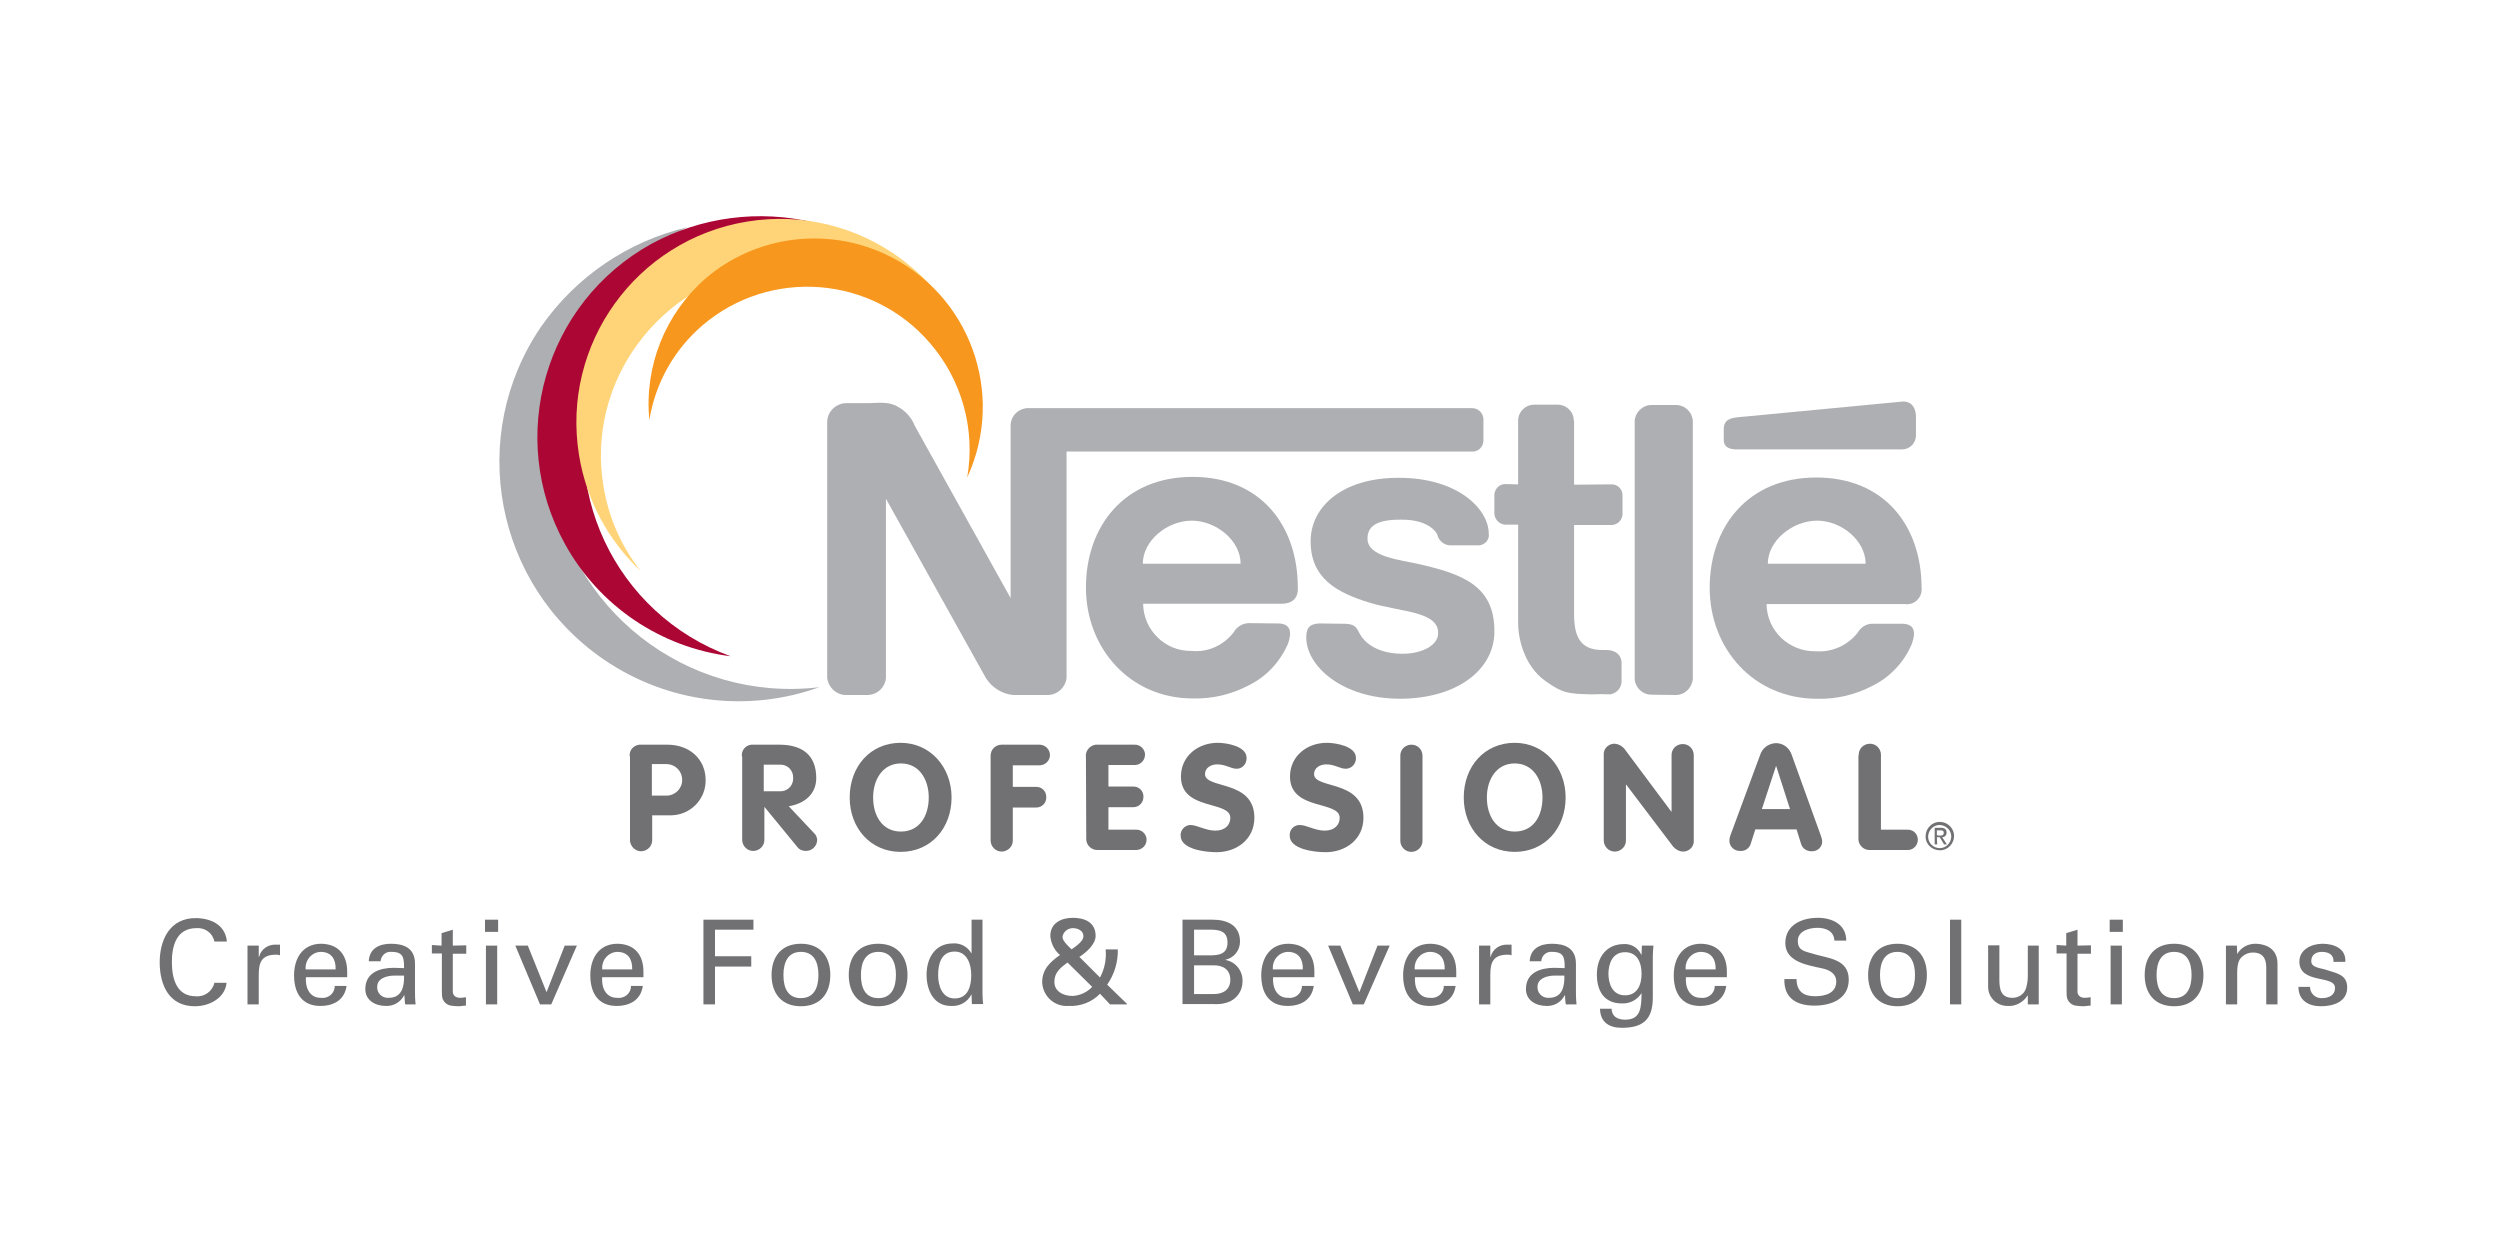 <svg enable-background="new 0 0 800 400" viewBox="0 0 800 400" xmlns="http://www.w3.org/2000/svg"><g fill="#717073"><path d="m68.6 301.3c-.5-2.7-3-4.5-5.7-4.3-6.7 0-7.9 6.1-7.9 10.9 0 5.6 1.7 10.9 7.6 10.9 2.8.3 5.4-1.6 6-4.3h3.9c-.4 4.5-5 7.5-10.2 7.5-8 0-11.2-6.5-11.2-14.1 0-6.6 2.9-14.4 12-14.1 5.2.2 9.1 2.7 9.5 7.5z"/><path d="m82.8 321.4h-3.6v-18.8h3.6v3.6h.1c.6-2.5 3-4.1 5.5-3.9h1.2v3.4c-.5-.2-1-.2-1.5-.2-4.5.1-5.3 2.6-5.3 6.5z"/><path d="m107.4 310.2c.1-3.2-1.3-5.6-4.8-5.6-2.8.1-4.9 2.5-4.8 5.2v.4zm-9.5 2.4c-.3 3.3 1.1 6.7 4.7 6.7 2.2.3 4.2-1.1 4.5-3.3 0-.2 0-.4 0-.5h3.8c-.6 4.3-3.9 6.4-8.4 6.4-6 0-8.4-4.3-8.4-9.8s2.8-10.1 8.7-10.1c5.6.1 8.3 3.7 8.3 8.9v1.8h-13.2z"/><path d="m125.8 312.2c-2.2.1-5.1.9-5.1 3.6-.1 1.8 1.3 3.4 3.2 3.5h.5c4.2 0 5-3.6 4.9-7.1zm3.5-2.4c0-3.3-.2-5.2-4-5.2-1.8-.2-3.3 1.1-3.5 2.9v.1h-3.8c.2-4.1 3.4-5.6 7.1-5.6 3.9 0 7.7 1.2 7.7 6.4v9c0 .8 0 2.4.2 4h-2.4c-.3 0-1 .2-1-.3-.1-.9-.1-1.7-.2-2.6h-.1c-1.1 2.2-3.4 3.5-5.8 3.4-3.3 0-6.6-1.7-6.6-5.4 0-5.3 4.7-6.8 9.1-6.8z"/><path d="m141.3 302.6v-4l3.6-1.1v5.1l4.3-.1v2.7h-4.3v12.1c0 1.3 1 2 2.3 2 .6 0 1.3-.1 1.9-.2v2.7c-.8 0-1.6.2-2.4.2s-1.6-.1-2.4-.2-1.6-.6-2.1-1.2c-.6-.9-.8-1-.8-3.5v-12h-3.2v-2.7z"/><path d="m155.5 302.6h3.6v18.8h-3.6zm-.3-8.3h4.2v3.9h-4.2z"/><path d="m172.8 321.4-7.9-18.8h4l6 14.9 5.8-14.9h3.9l-8.2 18.8z"/><path d="m202.3 310.2c.1-3.2-1.3-5.6-4.8-5.6-2.8.1-4.9 2.5-4.8 5.2v.4zm-9.6 2.4c-.3 3.3 1.1 6.7 4.7 6.7 2.2.3 4.2-1.1 4.5-3.3 0-.2 0-.4 0-.5h3.8c-.6 4.3-3.9 6.4-8.4 6.4-6 0-8.4-4.3-8.4-9.8s2.8-10.1 8.7-10.1c5.6.1 8.3 3.7 8.3 8.9v1.8h-13.2z"/><path d="m225.1 321.4v-27.1h16v3.2h-12.3v8.5h11.6v3.3h-11.6v12.1z"/><path d="m256.3 319.4c4.2 0 5.6-3.4 5.6-7.4s-1.4-7.4-5.6-7.4-5.6 3.4-5.6 7.4 1.3 7.4 5.6 7.4m9.4-7.4c0 5.9-3.2 10-9.4 10s-9.4-4.1-9.4-10 3.2-10 9.4-10 9.4 4.1 9.4 10"/><path d="m281.1 319.4c4.2 0 5.6-3.4 5.6-7.4s-1.4-7.4-5.6-7.4-5.6 3.4-5.6 7.4 1.3 7.4 5.6 7.4m9.3-7.4c0 5.9-3.2 10-9.4 10s-9.4-4.1-9.4-10 3.2-10 9.4-10 9.4 4.1 9.4 10"/><path d="m305.5 319.5c4.3 0 5.3-4 5.3-7.5 0-3.4-1.3-7.5-5.3-7.5-4.3 0-5.3 3.9-5.3 7.5 0 3.5 1.3 7.5 5.3 7.5m5.3-25.2h3.6v23.7c0 1.1.1 2.2.2 3.3h-3.6l-.1-2.8v-.2h-.1c-1.2 2.4-3.8 3.8-6.5 3.6-5.6 0-7.8-5.1-7.8-10 0-5.1 2.6-10 8.4-10 2.4-.2 4.7 1 5.9 3.1h.1v-10.7z"/><path d="m346.7 299.6c0-1.8-1.8-2.6-3.4-2.6s-3.1 1.2-3.3 2.8c0 1.3 1.7 2.8 2.9 4 1.6-1.1 3.8-2.7 3.8-4.2m-5.1 8.4c-2.3 1.7-4.2 3.2-4.2 6.2 0 3.1 2.9 4.5 5.8 4.5 2.4-.1 4.7-1.2 6.3-2.9zm10.4 10c-2.6 2.7-6.3 4.1-10.1 3.9-4.4.3-8.1-3-8.4-7.4 0-.1 0-.2 0-.2 0-4.2 2.6-6.5 5.7-8.7-1.8-1.5-2.9-3.7-3.1-6.1 0-4.1 3.5-5.8 7.2-5.8 3.6 0 7.3 1.3 7.3 5.8 0 2.5-2.7 5.1-5.2 6.7l6.6 6.6c1.5-2.8 2.1-5.9 1.8-9h3.9c.1 4-1.1 8-3.4 11.3l6.4 6.2-.1.1h-5.4z"/><path d="m382.1 318.1h6.3c2.9 0 5.3-1.3 5.3-4.6s-2.4-4.6-5.3-4.6h-6.3zm0-12.4h4.6c3.6.1 6.1-.5 6.1-4.1s-2.5-4.2-6.1-4.1h-4.6zm-3.7 15.7v-27.1h9.7c4.6 0 8.7 1.8 8.7 7 0 2.8-1.9 5.2-4.6 5.8v.1c3.3.6 5.6 3.6 5.4 7 0 3-2 5.7-4.9 6.6-1.5.5-3.1.6-4.6.5h-9.7z"/><path d="m416.9 310.2c.1-3.2-1.3-5.6-4.8-5.6-2.8.1-4.9 2.5-4.8 5.2v.4zm-9.5 2.4c-.3 3.3 1.1 6.7 4.7 6.7 2.2.3 4.2-1.1 4.5-3.3 0-.2 0-.4 0-.5h3.8c-.6 4.3-3.9 6.4-8.4 6.4-6 0-8.4-4.3-8.4-9.8s2.8-10.1 8.7-10.1c5.6.1 8.3 3.7 8.3 8.9v1.8h-13.2z"/><path d="m432.9 321.4-7.9-18.8h3.9l6.1 14.9 5.8-14.9h3.9l-8.3 18.8z"/><path d="m462.3 310.2c.1-3.2-1.3-5.6-4.8-5.6-2.8.1-4.9 2.5-4.8 5.2v.4zm-9.5 2.4c-.3 3.3 1.1 6.7 4.7 6.7 2.2.3 4.2-1.1 4.5-3.3 0-.2 0-.4 0-.5h3.8c-.6 4.3-3.9 6.4-8.4 6.4-6 0-8.4-4.3-8.4-9.8s2.8-10.1 8.7-10.1c5.6.1 8.3 3.7 8.3 8.9v1.8h-13.2z"/><path d="m476.9 321.4h-3.6v-18.8h3.6v3.6h.1c.6-2.5 3-4.1 5.5-3.9h1.2v3.4c-.5-.2-1-.2-1.5-.2-4.5.1-5.3 2.6-5.3 6.5z"/><path d="m497.1 312.2c-2.2.1-5.1.9-5.1 3.6-.1 1.8 1.3 3.4 3.2 3.5h.5c4.2 0 5-3.6 4.9-7.1zm3.6-2.4c0-3.3-.2-5.2-4-5.2-1.8-.2-3.3 1.1-3.5 2.9v.1h-3.7c.2-4.1 3.4-5.6 7.1-5.6 3.9 0 7.7 1.2 7.7 6.4v9c0 .8 0 2.4.2 4h-2.5c-.3 0-1 .2-1-.3-.1-.9-.2-1.7-.2-2.6h-.1c-1.1 2.2-3.4 3.5-5.8 3.4-3.3 0-6.6-1.7-6.6-5.4 0-5.3 4.7-6.8 9.1-6.8z"/><path d="m520 318.5c3.9 0 5.3-3.3 5.3-6.9s-1.4-6.9-5.3-6.9c-4.2 0-5.3 4-5.3 6.9s1.1 6.9 5.3 6.9m5.4-15.9h3.7c-.1 1.1-.2 2.3-.2 3.4v13.2c0 6.9-3 9.7-9.9 9.7-4 0-6.9-1.7-7-6.1h3.7c.1 2.5 1.9 3.5 4.4 3.5 5.1 0 5.1-4.2 5.2-8.4h-.1c-1.3 2.1-3.7 3.3-6.2 3.2-5.7 0-8-4-8-9.3 0-5.4 3-9.7 8.7-9.7 2-.1 3.9.9 5 2.5.1.1.6 1.2.6.9z"/><path d="m549 310.2c.1-3.2-1.4-5.6-4.8-5.6-2.8.1-4.9 2.5-4.8 5.2v.4zm-9.5 2.4c-.3 3.3 1.1 6.7 4.7 6.7 2.2.3 4.2-1.1 4.5-3.3 0-.2 0-.4 0-.5h3.7c-.6 4.3-3.9 6.4-8.4 6.4-6 0-8.4-4.3-8.4-9.8s2.8-10.1 8.7-10.1c5.6.1 8.3 3.7 8.3 8.9v1.8h-13.1z"/><path d="m574.9 313.5c.1 3.8 2.3 5.3 5.9 5.3 3.1 0 6.8-.9 6.8-4.7 0-2.6-2.2-3.7-4.4-4.2-4.5-1-11.9-2-11.9-8.1 0-5.9 5.4-8.1 10.4-8.1 4.6 0 9.1 2.1 9.1 7.3h-3.8c-.1-3-2.7-4.1-5.4-4.1s-6.3 1-6.3 4.2c0 3.1 2.2 3.3 4.5 4 5 1.6 11.8 1.6 11.8 8.4 0 6.1-5.5 8.3-11 8.3-5.7 0-9.8-2.4-9.6-8.5h3.9z"/><path d="m607.2 319.4c4.2 0 5.6-3.4 5.6-7.4s-1.4-7.4-5.6-7.4-5.6 3.4-5.6 7.4 1.4 7.4 5.6 7.4m9.4-7.4c0 5.9-3.2 10-9.4 10s-9.4-4.1-9.4-10 3.2-10 9.4-10 9.4 4.1 9.4 10"/><path d="m624 294.3h3.6v27.1h-3.6z"/><path d="m648.8 302.6h3.6v18.8h-3.5v-2.8h-.1c-1.4 2.2-3.9 3.5-6.4 3.3-3.4 0-6.2-2.7-6.2-6.1 0-.2 0-.4 0-.7v-12.6h3.6v11.1c0 3.3.7 5.7 4.2 5.7 1.8 0 3.5-1 4.2-2.7.5-1.4.7-2.9.7-4.4v-9.6z"/><path d="m661.2 302.6v-4l3.6-1.1v5.1l4.3-.1v2.7h-4.3v12.1c0 1.3 1 2 2.3 2 .6 0 1.3-.1 1.9-.2v2.7c-.8 0-1.6.2-2.4.2s-1.6-.1-2.4-.2-1.6-.6-2.1-1.2c-.6-.9-.8-1-.8-3.5v-12h-3.2v-2.7z"/><path d="m675.4 302.6h3.6v18.8h-3.6zm-.3-8.3h4.2v3.9h-4.2z"/><path d="m695.7 319.4c4.2 0 5.6-3.4 5.6-7.4s-1.4-7.4-5.6-7.4-5.6 3.4-5.6 7.4 1.4 7.4 5.6 7.4m9.4-7.4c0 5.9-3.2 10-9.4 10s-9.4-4.1-9.4-10 3.2-10 9.4-10 9.4 4.1 9.4 10"/><path d="m715.9 305.3c1.2-2.1 3.4-3.3 5.8-3.3 1.3 0 7.1.3 7.1 6.4v13h-3.6v-11.8c0-3.1-1.3-4.8-4.3-4.8-1.3 0-2.5.5-3.5 1.4-.5.5-1.5 1.4-1.5 5v10.2h-3.6v-18.8h3.5z"/><path d="m743.2 302c3.6 0 7.6 1.5 7.3 5.8h-3.8c.2-2.4-1.7-3.2-3.7-3.2-1.9 0-3.4.9-3.4 3s3.2 2.2 4.6 2.7c3.2 1.1 6.9 1.4 6.9 5.7 0 4.6-4.5 6-8.4 6s-7.2-1.8-7.2-6.2h3.7c0 1.9 1.5 3.5 3.4 3.6h.4c2.1 0 4.2-.8 4.2-3.3 0-4.2-11.4-1.1-11.4-8.4 0-3.9 4-5.7 7.4-5.7"/></g><path d="m324.3 222.4h11.3c2.9-.2 5.3-2.4 5.7-5.4v-72.5h129.7c2 .1 3.6-1.4 3.7-3.4v-.1-6.9c-.1-2-1.7-3.5-3.7-3.5 0 0 0 0-.1 0h-142.3c-3.1.3-5.4 2.9-5.2 6v54.8l-30.7-55.2c-1-2.6-3-4.8-5.5-6.1-2.6-1.6-6.1-1.2-8.8-1.1h-7.7c-3.3.1-6 2.8-6 6.1v81.9c.4 2.9 2.7 5.2 5.7 5.4h7.5c2.9-.2 5.3-2.4 5.6-5.4v-57.4l32 57.4c2 3.1 5.2 5.1 8.8 5.4" fill="#adafb2"/><path d="m473.5 174.5h-8.9c-2.2.2-4.2-1.3-4.7-3.5-.3-.8-3-4.8-11.5-4.7-8.4-.1-10.8 2.4-10.8 6.1 0 5.9 10.9 6.8 16.4 8.1 13.5 3.1 24.3 6.7 24.2 21.5.1 11.9-11.4 21.5-30.1 21.6-18.8 0-30.1-10.6-30.1-19.6 0-3.4 1.3-4.3 4.1-4.5l7.4.1c5.1-.1 4.5 1.8 6.3 4.3 2.1 2.8 6.3 5.3 13 5.3s11.5-3 11.4-6.6c.1-7-11.8-6.7-21.8-9.7-10.8-3.3-19-7.9-19-19.7 0-11.2 10.4-20.4 28.3-20.3 18.8 0 28.7 10 28.7 17.9.3 1.7-1 3.4-2.9 3.7" fill="#adafb2"/><path d="m503.7 134.7v20.4l12.1-.1c1.9 0 3.4 1.6 3.4 3.4v6.2c-.1 1.8-1.5 3.3-3.4 3.4h-12.1v28.4c0 7.1 1.8 11.7 9.3 11.6h.9c3.7 0 5.1 2.2 5 4.3v5.9c-.1 2-1.6 3.7-3.7 4-1.8-.1-3.5-.1-5.8 0-7.3-.2-9.2-.2-14.9-4.3-7-5-8.7-14-8.7-18.5v-31.5h-4.1c-1.8-.1-3.3-1.5-3.5-3.4v-6.2c.1-1.9 1.6-3.4 3.5-3.4l4.1.1v-20.4c0-2.8 2.3-5.1 5.1-5.1h.1 7.3c2.8-.1 5.2 2.1 5.3 4.9.1.2.1.3.1.3" fill="#adafb2"/><path d="m541.7 217.3v-82.6c-.2-2.9-2.6-5.2-5.6-5.1h-7.6c-2.8 0-5.2 2.2-5.4 5.1v82.6c.2 2.8 2.5 5 5.4 5l7.6.1c2.9.1 5.3-2.2 5.6-5.1" fill="#adafb2"/><path d="m365.7 180.4h31.3c0-7.4-7.8-13.8-15.7-13.8-8 .1-15.6 6.5-15.6 13.8m29.1 21.9c1-1.8 2.9-2.9 4.9-2.9l8.7.1c4.8-.2 5 2.8 3.8 6.4-2.5 5.8-6.9 10.6-12.6 13.4-5.5 2.9-11.7 4.4-17.9 4.2-20.1 0-34.2-16-34.2-35.5s12.2-35.4 34.1-35.4 33.7 15.7 33.7 35.4c.1 1.1.1 5.2-5.2 5.2h-44.3c.1 8.4 7 15.2 15.4 15.1h.2c5.1.5 10.2-1.8 13.4-6" fill="#adafb2"/><path d="m556.3 133.5c-2.3.2-4.7.7-4.7 3.8v3.6c.1 2.5 2.3 2.9 4.1 2.9h53c2.4 0 4.4-2 4.4-4.4v-6c0-3.7-2.2-5.1-4.3-4.9z" fill="#adafb2"/><path d="m565.7 180.4h31.3c0-7.4-7.7-13.8-15.6-13.8-8 .1-15.7 6.5-15.7 13.8m28.8 22c1-1.8 2.9-2.9 4.9-2.8h8.7c4.8-.2 5 2.8 3.7 6.4-2.4 5.8-6.9 10.6-12.5 13.4-5.5 2.9-11.7 4.4-17.9 4.2-20.2 0-34.3-16-34.3-35.5s12.2-35.3 34.1-35.3 33.7 15.6 33.7 35.3c.3 2.5-1.5 4.9-4 5.2-.4.1-.8.1-1.3 0h-44.3c.1 8.5 7.1 15.2 15.6 15.1h.1c5.3.4 10.3-1.9 13.5-6" fill="#adafb2"/><g fill="#717073"><path d="m619.8 267.3v-1.6h1.1c.6 0 1.1.1 1.1.8 0 .8-.6.9-1.3.9zm0 .6h.9l1.4 2.3h.9l-1.5-2.3c.8 0 1.4-.6 1.4-1.4 0 0 0 0 0-.1 0-1-.6-1.5-1.8-1.5h-2v5.3h.8zm1 4.2c2.5 0 4.5-2.1 4.5-4.6s-2.1-4.5-4.6-4.5-4.5 2.1-4.5 4.6c-.1 2.5 2 4.5 4.6 4.5-.1 0-.1 0 0 0m-3.8-4.5c.1-2 1.8-3.7 3.8-3.6s3.7 1.8 3.6 3.8-1.7 3.6-3.7 3.6-3.7-1.6-3.7-3.7z"/><path d="m208.6 254.6h4.8c2.8-.1 5-2.4 4.9-5.2-.1-2.7-2.2-4.8-4.9-4.9h-4.8zm-7.1-12.6c-.2-1.9 1.2-3.5 3.1-3.7h.6 8.4c7 0 12.2 4.6 12.2 11.3.1 6.2-4.9 11.2-11 11.3-.3 0-.5 0-.8 0h-5.3v7.8c.1 2-1.5 3.6-3.4 3.7s-3.6-1.5-3.7-3.4c0-.1 0-.2 0-.2v-26.8z"/><path d="m244.5 253.2h4.9c2.2.2 4.2-1.4 4.4-3.7 0-.2 0-.4 0-.6.1-2.2-1.6-4.1-3.8-4.2-.2 0-.4 0-.7 0h-4.9v8.5zm-7.1-11.2c-.2-1.8 1.1-3.5 3-3.7h.7 8.3c7.3 0 11.8 3.3 11.8 10.7 0 5.2-3.9 8.2-8.8 9l8.1 8.6c.6.5.9 1.3 1 2.1 0 2-1.6 3.6-3.6 3.6-1.1 0-2.1-.4-2.7-1.2l-10.5-12.8h-.1v10.3c.1 2-1.5 3.6-3.4 3.7-2 .1-3.6-1.5-3.7-3.4 0-.1 0-.2 0-.2v-26.7z"/><path d="m297.2 255.2c0-5.7-3-10.9-8.9-10.9s-8.9 5.2-8.9 10.9c0 5.8 2.9 10.9 8.9 10.9s8.9-5.1 8.9-10.9m-25.3 0c0-9.9 6.6-17.5 16.3-17.5 9.5 0 16.3 7.8 16.3 17.5 0 9.8-6.6 17.4-16.3 17.4-9.6 0-16.3-7.6-16.3-17.4"/><path d="m317 242c-.1-2 1.4-3.6 3.4-3.7h.3 12.1c1.8.1 3.2 1.6 3.2 3.4-.1 1.7-1.4 3.1-3.2 3.2h-8.7v6.9h7.3c1.8-.1 3.3 1.2 3.4 3v.3c.1 1.8-1.4 3.3-3.1 3.3-.1 0-.2 0-.3 0h-7.3v10.4c.1 2-1.5 3.6-3.4 3.7-2 .1-3.6-1.5-3.7-3.4 0-.1 0-.2 0-.2z"/><path d="m347.5 242.4c-.3-2 1.1-3.8 3.1-4.1h.6 11.8c1.7-.1 3.2 1.2 3.4 2.9v.3c0 1.8-1.4 3.2-3.1 3.3-.1 0-.1 0-.2 0h-8.4v6.9h7.8c1.8-.1 3.3 1.2 3.4 3v.3c0 1.8-1.4 3.3-3.2 3.3-.1 0-.1 0-.2 0h-7.8v7.2h8.8c1.7-.1 3.2 1.2 3.4 2.9v.3c0 1.8-1.4 3.2-3.2 3.3-.1 0-.1 0-.2 0h-12.2c-1.9.1-3.6-1.4-3.7-3.3 0-.1 0-.2 0-.3z"/><path d="m398.9 242.5c.1 1.8-1.2 3.4-3 3.5h-.1c-2 0-3.5-1.4-6.3-1.4-2 0-3.9 1.1-3.9 3.1 0 4.9 15.8 1.7 15.8 14 0 6.8-5.6 11-12.1 11-3.6 0-11.5-.9-11.5-5.3-.1-1.7 1.2-3.2 2.9-3.4h.2c2.2 0 4.9 1.8 8 1.8s4.8-1.8 4.8-4.1c0-5.6-15.8-2.2-15.8-13.2 0-6.6 5.5-10.8 11.8-10.8 2.6 0 9.2 1 9.2 4.8"/><path d="m433.9 242.5c.1 1.8-1.3 3.4-3.1 3.5h-.1c-2 0-3.5-1.4-6.3-1.4-2 0-3.9 1.1-3.9 3.1 0 4.9 15.8 1.7 15.8 14 0 6.8-5.6 11-12.1 11-3.6 0-11.5-.9-11.5-5.3-.1-1.8 1.2-3.3 3-3.4h.2c2.2 0 4.9 1.8 8 1.8s4.8-1.8 4.8-4.1c0-5.6-15.9-2.2-15.9-13.2 0-6.6 5.5-10.8 11.8-10.8 2.6 0 9.3 1 9.3 4.8"/><path d="m493.6 255.2c0-5.7-3-10.9-8.9-10.9s-8.9 5.2-8.9 10.9c0 5.8 2.9 10.9 8.9 10.9 6.1 0 8.9-5.1 8.9-10.9m-25.2 0c0-9.9 6.6-17.5 16.3-17.5 9.5 0 16.3 7.8 16.3 17.5 0 9.8-6.6 17.4-16.3 17.4-9.6 0-16.3-7.6-16.3-17.4"/><path d="m513.2 241.7c-.2-1.9 1.2-3.5 3.1-3.7h.5c1.2.1 2.2.7 3 1.6l15 20.1h.1v-17.9c-.1-2 1.4-3.6 3.4-3.7s3.6 1.4 3.7 3.4v.3 27c.2 1.9-1.2 3.5-3.1 3.7-.2 0-.3 0-.5 0-1.2-.1-2.2-.7-3-1.6l-15-19.8h-.1v17.7c.1 2-1.5 3.6-3.4 3.7-2 .1-3.6-1.5-3.7-3.4 0-.1 0-.2 0-.2z"/><path d="m563.8 258.9h9l-4.4-13.7h-.1zm-.6-17.2c.7-2.3 2.7-3.8 5.1-3.9 2.4 0 4.4 1.6 5.1 3.9l9.3 25.8c.2.6.4 1.2.4 1.8 0 1.7-1.4 3.1-3.2 3.1h-.1c-1.6.1-3.1-.9-3.5-2.5l-1.4-4.5h-13.2l-1.4 4.4c-.4 1.6-1.8 2.6-3.4 2.5-1.9.1-3.5-1.4-3.5-3.3 0-.5.1-1.1.3-1.6z"/><path d="m594.8 241.7c-.1-2 1.4-3.6 3.4-3.7s3.6 1.4 3.7 3.4v.3 23.8h8.4c1.8-.1 3.3 1.2 3.4 3v.4c-.1 1.8-1.6 3.2-3.4 3.1h-11.9c-1.9.1-3.6-1.4-3.7-3.3 0-.2 0-.4 0-.6v-26.4z"/><path d="m448.1 242c-.1-2 1.4-3.6 3.4-3.7s3.6 1.4 3.7 3.4v.3 26.9c.1 2-1.5 3.6-3.4 3.7-2 .1-3.6-1.5-3.7-3.4 0-.1 0-.2 0-.3z"/></g><path d="m188.9 99.4c7.8-11.5 18.5-20.7 31.1-26.7-19 4.5-35.7 15.8-46.9 31.9-23.8 35-14.8 82.6 20.2 106.5 20.2 13.8 45.8 17.1 68.9 8.8-42.5 5.1-81.1-25.2-86.2-67.6-2.2-18.6 2.4-37.4 12.9-52.9z" fill="#adafb2"/><path d="m223.7 80.2c11.2-6.2 23.9-9.3 36.7-9-17.5-4.2-36-1.8-51.9 6.8-34.2 18.9-46.6 61.9-27.7 96.1 10.9 19.8 30.6 33.1 53 35.9-37.1-13.5-56.3-54.4-42.8-91.6 6-16.3 17.6-29.9 32.7-38.2z" fill="#ab0634"/><path d="m244.5 85.4c31.4-5.4 61.8 14 70 44.8-.1-1.8-.4-3.7-.6-5.5-5.8-35.5-39.3-59.6-74.8-53.8s-59.6 39.3-53.8 74.8c2.3 14.2 9.3 27.3 19.8 37.1-6.3-7.9-10.4-17.3-12-27.3-5.5-33.2 17.6-64.6 51.4-70.1z" fill="#ffd478"/><path d="m297.6 109.8c10.2 11.8 14.6 27.6 11.9 43 12.5-27 .7-59-26.3-71.5-19-8.8-41.4-5.8-57.3 7.7-13 11.3-19.8 28.2-18.1 45.4 1.9-11.8 7.9-22.5 17-30.3 21.7-18.5 54.3-15.9 72.8 5.7z" fill="#f8971d"/></svg>